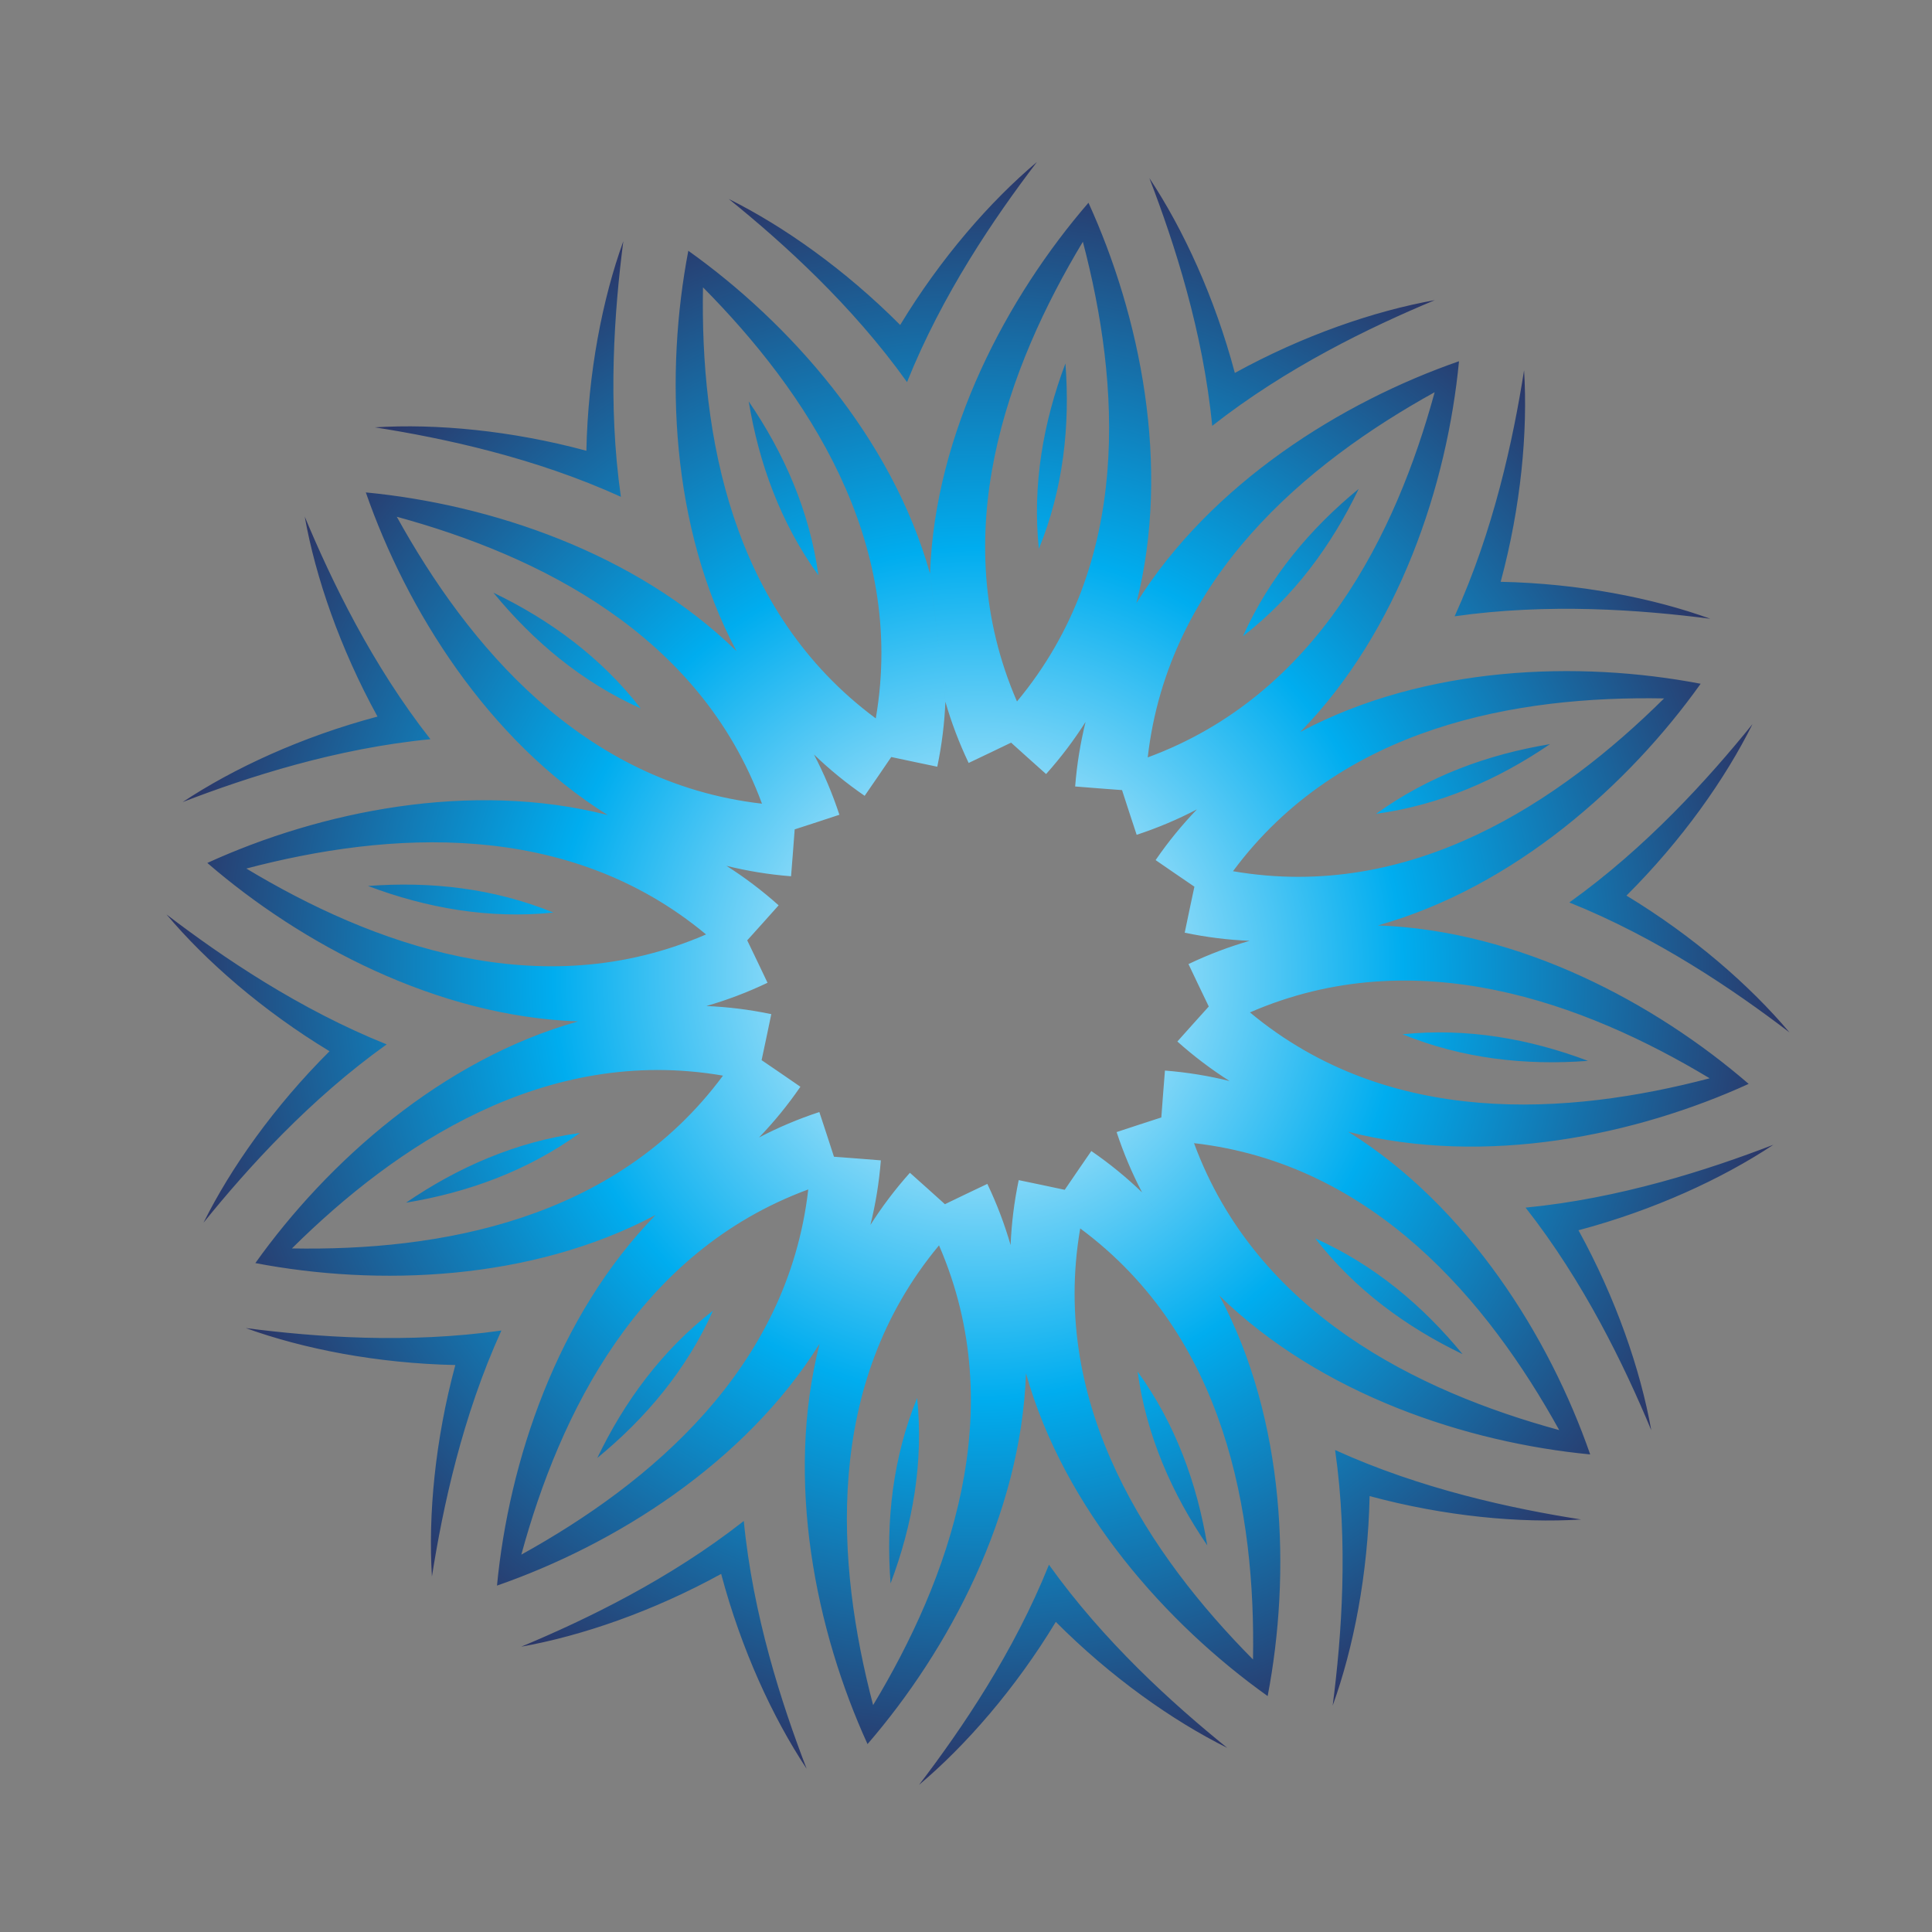 <?xml version="1.0" encoding="UTF-8" standalone="no"?>
<!-- Created with Inkscape (http://www.inkscape.org/) -->

<svg
   xmlns:dc="http://purl.org/dc/elements/1.1/"
   xmlns:cc="http://creativecommons.org/ns#"
   xmlns:rdf="http://www.w3.org/1999/02/22-rdf-syntax-ns#"
   xmlns:svg="http://www.w3.org/2000/svg"
   xmlns="http://www.w3.org/2000/svg"
   xmlns:sodipodi="http://sodipodi.sourceforge.net/DTD/sodipodi-0.dtd"
   xmlns:inkscape="http://www.inkscape.org/namespaces/inkscape"
   version="1.1"
   id="svg2011"
   xml:space="preserve"
   width="800"
   height="800"
   viewBox="0 0 800 800"
   sodipodi:docname="blue-floral-shape-freesvg.org.svg"
   inkscape:version="0.92.4 (5da689c313, 2019-01-14)"><rect x="0" y="0" width="800" height="800" fill="#808080" stroke="none"/><defs
     id="defs2015"><clipPath
       clipPathUnits="userSpaceOnUse"
       id="clipPath2027"><path
         d="M 0,600 H 600 V 0 H 0 Z"
         id="path2025"
         inkscape:connector-curvature="0" /></clipPath><radialGradient
       fx="0"
       fy="0"
       cx="0"
       cy="0"
       r="1"
       gradientUnits="userSpaceOnUse"
       gradientTransform="matrix(252.068,0,0,-252.068,303.802,297.77)"
       spreadMethod="pad"
       id="radialGradient2047"><stop
         style="stop-opacity:1;stop-color:#ffffff"
         offset="0"
         id="stop2041" /><stop
         style="stop-opacity:1;stop-color:#00adef"
         offset="0.52"
         id="stop2043" /><stop
         style="stop-opacity:1;stop-color:#2c3364"
         offset="1"
         id="stop2045" /></radialGradient></defs><sodipodi:namedview
     pagecolor="#ffffff"
     bordercolor="#666666"
     borderopacity="1"
     objecttolerance="10"
     gridtolerance="10"
     guidetolerance="10"
     inkscape:pageopacity="0"
     inkscape:pageshadow="2"
     inkscape:window-width="1920"
     inkscape:window-height="1018"
     id="namedview2013"
     showgrid="false"
     inkscape:zoom="0.8577226"
     inkscape:cx="486.44068"
     inkscape:cy="363.63419"
     inkscape:window-x="-8"
     inkscape:window-y="-8"
     inkscape:window-maximized="1"
     inkscape:current-layer="g2019" /><g
     id="g2019"
     inkscape:groupmode="layer"
     inkscape:label="flower-15a-publicdomainvectors.org [Converted]"
     transform="matrix(1.333,0,0,-1.333,0,800)"><g
       id="g2021"><g
         id="g2023"
         clip-path="url(#clipPath2027)"><g
           id="g2029"><g
             id="g2031"><g
               id="g2037"><g
                 id="g2039"><path
                   d="m 276.641,108.288 c 6.858,18.18 10.318,37.622 8.255,57.592 -7.587,-18.586 -9.727,-38.217 -8.255,-57.592 m 76.734,65.808 c 2.721,-19.889 10.683,-37.96 21.646,-54.002 -3.152,19.172 -9.875,37.74 -21.646,54.002 m 61.358,-24.379 v -0.001 c 4.154,-29.035 2.04,-57.752 -0.757,-79.402 6.48,17.923 10.962,40.82 11.477,65.094 23.443,-6.325 46.676,-8.454 65.697,-7.268 -21.562,3.397 -49.717,9.433 -76.416,21.576 z M 389.23,84.647 c -31.943,32.252 -63.231,78.468 -53.674,133.908 45.201,-33.492 54.497,-88.525 53.674,-133.908 M 271.223,70.486 c -11.537,43.901 -15.525,99.571 20.47,142.805 22.401,-51.604 2.936,-103.912 -20.47,-142.805 m -109.277,46.741 c 11.959,43.788 36.34,93.994 89.129,113.436 -6.401,-55.89 -49.413,-91.457 -89.129,-113.436 m 168.8,113.322 c -4.754,1.053 -9.532,1.993 -14.296,3.011 -1.426,-6.814 -2.246,-13.543 -2.521,-20.172 -1.836,6.375 -4.227,12.72 -7.223,19.002 -4.388,-2.116 -8.809,-4.161 -13.18,-6.308 -3.59,3.288 -7.258,6.494 -10.877,9.756 -4.64,-5.187 -8.715,-10.607 -12.269,-16.209 1.597,6.44 2.701,13.129 3.246,20.068 -4.857,0.363 -9.708,0.802 -14.567,1.127 -1.465,4.644 -3.04,9.253 -4.542,13.887 -6.612,-2.172 -12.85,-4.826 -18.729,-7.902 l -32.116,-24.062 c -30.729,-31.486 -45.615,-76.828 -49.287,-115.144 36.36,12.632 76.891,37.824 100.214,75.129 -10.87,-42.63 -1.09,-89.342 14.887,-124.36 25.172,29.12 47.678,71.201 49.224,115.171 11.902,-42.355 43.728,-77.917 75.072,-100.256 7.241,37.805 5.692,85.502 -14.957,124.353 l -24.061,32.116 c -4.779,4.601 -10.021,8.903 -15.757,12.845 -2.742,-4.026 -5.548,-8.007 -8.261,-12.052 m -4.9,-116.465 v 0.003 l -10e-4,-0.001 -0.002,0.001 0.002,-0.003 C 314.923,86.863 298.733,63.052 285.488,45.702 c 14.573,12.281 29.904,29.867 42.486,50.634 17.14,-17.2 36.196,-30.659 53.259,-39.144 -16.972,13.722 -38.337,33.029 -55.387,56.892 m 128.473,65.424 c -12.316,15.027 -27.423,27.745 -45.748,35.943 12.302,-15.863 28.232,-27.533 45.748,-35.943 m 30.027,-23.594 c -43.788,11.958 -93.994,36.339 -113.437,89.129 55.89,-6.401 91.457,-49.412 113.437,-89.129 M 383.018,329.522 c 33.49,45.203 88.524,54.5 133.907,53.676 -32.252,-31.943 -78.468,-63.232 -133.907,-53.676 m -26.49,35.355 c 6.403,55.891 49.415,91.458 89.13,113.437 C 433.7,434.526 409.319,384.32 356.528,364.877 m 174.558,-99.686 c -43.9,-11.538 -99.57,-15.525 -142.805,20.469 51.605,22.402 103.912,2.937 142.805,-20.469 M 315.911,382.25 c -22.4,51.604 -2.935,103.912 20.469,142.804 11.541,-43.901 15.527,-99.571 -20.469,-142.804 m 102.928,-133.684 -18.447,7.891 18.449,-7.891 c 42.63,-10.868 89.342,-1.088 124.359,14.888 -29.12,25.172 -71.201,47.679 -115.171,49.224 42.356,11.903 77.917,43.727 100.256,75.073 -37.805,7.239 -85.502,5.689 -124.353,-14.958 30.729,31.486 45.614,76.828 49.289,115.144 -36.362,-12.633 -76.893,-37.823 -100.216,-75.129 10.871,42.632 1.089,89.342 -14.887,124.36 -25.172,-29.121 -47.679,-71.201 -49.222,-115.171 l 4.78,-39.844 c 1.837,-6.375 4.226,-12.721 7.222,-19.003 4.388,2.116 8.809,4.161 13.18,6.308 3.591,-3.289 7.26,-6.493 10.876,-9.755 4.642,5.187 8.717,10.605 12.27,16.208 -1.597,-6.439 -2.7,-13.129 -3.245,-20.069 4.857,-0.361 9.707,-0.8 14.567,-1.126 1.465,-4.644 3.038,-9.254 4.541,-13.887 6.611,2.171 12.851,4.826 18.729,7.901 -4.602,-4.778 -8.903,-10.019 -12.843,-15.756 4.025,-2.742 8.006,-5.548 12.05,-8.26 -1.05,-4.753 -1.993,-9.533 -3.01,-14.296 6.812,-1.425 13.543,-2.246 20.171,-2.522 -6.374,-1.837 -12.719,-4.226 -19.001,-7.222 2.114,-4.389 4.161,-8.809 6.306,-13.18 -3.286,-3.591 -6.492,-7.26 -9.755,-10.876 5.187,-4.64 10.607,-8.716 16.205,-12.269 -6.439,1.596 -13.126,2.7 -20.064,3.246 -0.361,-4.859 -0.802,-9.708 -1.127,-14.569 -4.644,-1.464 -9.254,-3.04 -13.888,-4.541 2.173,-6.611 4.828,-12.85 7.904,-18.729 l 24.061,-32.115 c 31.487,-30.73 76.828,-45.615 115.145,-49.289 -12.633,36.361 -37.824,76.892 -75.131,100.214 m 74.445,22.043 c -18.18,6.858 -37.622,10.317 -57.592,8.256 18.586,-7.588 38.217,-9.728 57.592,-8.256 m -19.382,-45.591 -0.004,0.001 c 0,-0.001 10e-4,-0.001 10e-4,-0.002 h -10e-4 l 0.003,-0.001 c 18.114,-23.069 30.639,-48.995 39.041,-69.14 -3.349,18.761 -10.915,40.83 -22.606,62.11 23.466,6.243 44.648,16.017 60.53,26.553 -20.371,-7.839 -47.772,-16.688 -76.964,-19.521 m -46.425,122.325 c 19.888,2.722 37.96,10.683 54.002,21.646 -19.172,-3.152 -37.741,-9.876 -54.002,-21.646 m 24.378,61.359 h 0.002 v -10e-4 l 10e-4,10e-4 c 29.035,4.152 57.751,2.038 79.4,-0.759 -17.923,6.48 -40.82,10.964 -65.094,11.478 6.325,23.443 8.455,46.675 7.269,65.698 -3.398,-21.562 -9.433,-49.717 -21.575,-76.414 z m 35.631,-88.889 h -10e-4 v -10e-4 h 10e-4 c 27.222,-10.92 51.036,-27.111 68.384,-40.357 -12.281,14.573 -29.867,29.904 -50.634,42.488 17.202,17.138 30.66,36.194 39.144,53.26 -13.724,-16.975 -33.028,-38.34 -56.894,-55.39 m -41.79,187.096 c -18.76,-3.348 -40.829,-10.912 -62.111,-22.605 -6.241,23.464 -16.016,44.649 -26.553,60.529 7.839,-20.372 16.69,-47.774 19.523,-76.967 23.067,18.114 48.996,30.642 69.141,39.043 M 386.12,402.538 c 15.864,12.302 27.533,28.233 35.944,45.748 -15.028,-12.316 -27.745,-27.423 -35.944,-45.748 m -63.412,27.123 c 7.587,18.585 9.729,38.216 8.255,57.591 -6.856,-18.18 -10.317,-37.622 -8.255,-57.591 m -40.949,51.795 v -0.003 c 0,0.001 0.002,0.001 0.002,0.001 10.92,27.221 27.108,51.036 40.356,68.384 -14.573,-12.281 -29.904,-29.867 -42.487,-50.633 -17.139,17.2 -36.195,30.659 -53.261,39.144 16.975,-13.724 38.34,-33.029 55.39,-56.893 m -88.888,-35.633 v 0.002 -10e-4 10e-4 c -4.153,29.035 -2.038,57.752 0.758,79.4 -6.48,-17.922 -10.963,-40.818 -11.478,-65.094 -23.443,6.327 -46.675,8.455 -65.697,7.27 21.562,-3.397 49.717,-9.434 76.415,-21.576 z m 61.358,-24.379 c -2.721,19.889 -10.683,37.96 -21.646,54.003 3.152,-19.173 9.877,-37.741 21.646,-54.003 m -35.854,89.449 c 31.942,-32.25 63.231,-78.468 53.675,-133.907 -45.202,33.49 -54.499,88.523 -53.675,133.907 m 58.482,-145.901 c 4.755,-1.053 9.536,-1.994 14.297,-3.011 1.427,6.812 2.246,13.543 2.522,20.172 l -4.782,39.844 c -11.902,42.355 -43.726,77.918 -75.073,100.255 -7.239,-37.804 -5.689,-85.501 14.958,-124.352 l 24.063,-32.116 c 4.777,-4.602 10.019,-8.904 15.756,-12.845 2.742,4.026 5.548,8.008 8.259,12.053 m -123.571,51.041 c 12.317,-15.028 27.423,-27.745 45.748,-35.944 -12.302,15.862 -28.232,27.532 -45.748,35.944 M 114.32,324.931 c 18.18,-6.856 37.622,-10.317 57.592,-8.256 -18.586,7.588 -38.217,9.728 -57.592,8.256 m 19.384,45.592 0.002,-0.001 c 0,0 -10e-4,0.001 -10e-4,0.001 h 10e-4 l -10e-4,10e-4 c -18.114,23.068 -30.641,48.996 -39.042,69.141 3.349,-18.761 10.913,-40.831 22.605,-62.111 C 93.803,371.311 72.619,361.538 56.739,351 c 20.372,7.84 47.774,16.689 76.965,19.523 m -13.587,-94.796 0.002,0.001 c 0,0 -0.001,10e-4 -0.001,10e-4 -27.222,10.919 -51.035,27.11 -68.384,40.355 12.281,-14.572 29.867,-29.902 50.634,-42.487 -17.201,-17.138 -30.66,-36.195 -39.145,-53.259 13.724,16.974 33.029,38.34 56.894,55.389 M 90.679,212.342 c 32.251,31.943 78.468,63.231 133.907,53.676 -33.489,-45.203 -88.523,-54.499 -133.907,-53.676 m -14.16,118.007 c 43.901,11.538 99.57,15.526 142.804,-20.47 -51.603,-22.4 -103.912,-2.936 -142.804,20.47 m 46.739,109.277 c 43.788,-11.959 93.994,-36.34 113.437,-89.129 -55.891,6.401 -91.458,49.413 -113.437,89.129 M 236.58,270.825 c 1.054,4.754 1.995,9.534 3.011,14.297 -6.812,1.426 -13.542,2.245 -20.172,2.522 6.376,1.836 12.721,4.225 19.003,7.222 -2.115,4.389 -4.16,8.809 -6.308,13.18 3.289,3.591 6.494,7.259 9.756,10.876 -5.187,4.641 -10.606,8.717 -16.208,12.27 6.439,-1.597 13.129,-2.701 20.068,-3.246 0.361,4.857 0.801,9.708 1.126,14.568 4.644,1.465 9.254,3.04 13.887,4.541 -2.171,6.612 -4.826,12.851 -7.901,18.729 L 228.779,397.9 c -31.486,30.729 -76.828,45.615 -115.143,49.287 12.633,-36.359 37.822,-76.891 75.129,-100.214 -42.632,10.87 -89.342,1.09 -124.361,-14.887 29.121,-25.172 71.201,-47.679 115.171,-49.223 -42.355,-11.904 -77.917,-43.727 -100.255,-75.075 37.805,-7.238 85.501,-5.688 124.352,14.959 l 32.116,24.062 c 4.602,4.779 8.904,10.02 12.845,15.757 -4.025,2.742 -8.008,5.547 -12.053,8.259 m -56.452,-22.628 c -19.888,-2.721 -37.96,-10.682 -54.003,-21.646 19.173,3.153 37.741,9.877 54.003,21.646 m -24.379,-61.359 h -0.001 v 0.001 l -0.003,-0.001 c -29.033,-4.152 -57.749,-2.038 -79.397,0.759 17.922,-6.48 40.817,-10.963 65.093,-11.478 -6.327,-23.442 -8.455,-46.676 -7.27,-65.697 3.397,21.561 9.434,49.715 21.576,76.414 z m 75.301,-59.164 -0.001,-0.001 v 0.001 l -0.001,-0.003 C 207.98,109.558 182.052,97.032 161.908,88.63 c 18.761,3.349 40.83,10.915 62.111,22.606 6.243,-23.465 16.015,-44.648 26.553,-60.529 -7.84,20.37 -16.689,47.772 -19.523,76.963 z m -9.567,65.329 C 205.621,180.7 193.951,164.77 185.54,147.254 c 15.027,12.315 27.746,27.424 35.943,45.749"
                   style="fill:url(#radialGradient2047);stroke:none"
                   id="path2049"
                   inkscape:connector-curvature="0" /></g></g></g></g></g></g></g></svg>